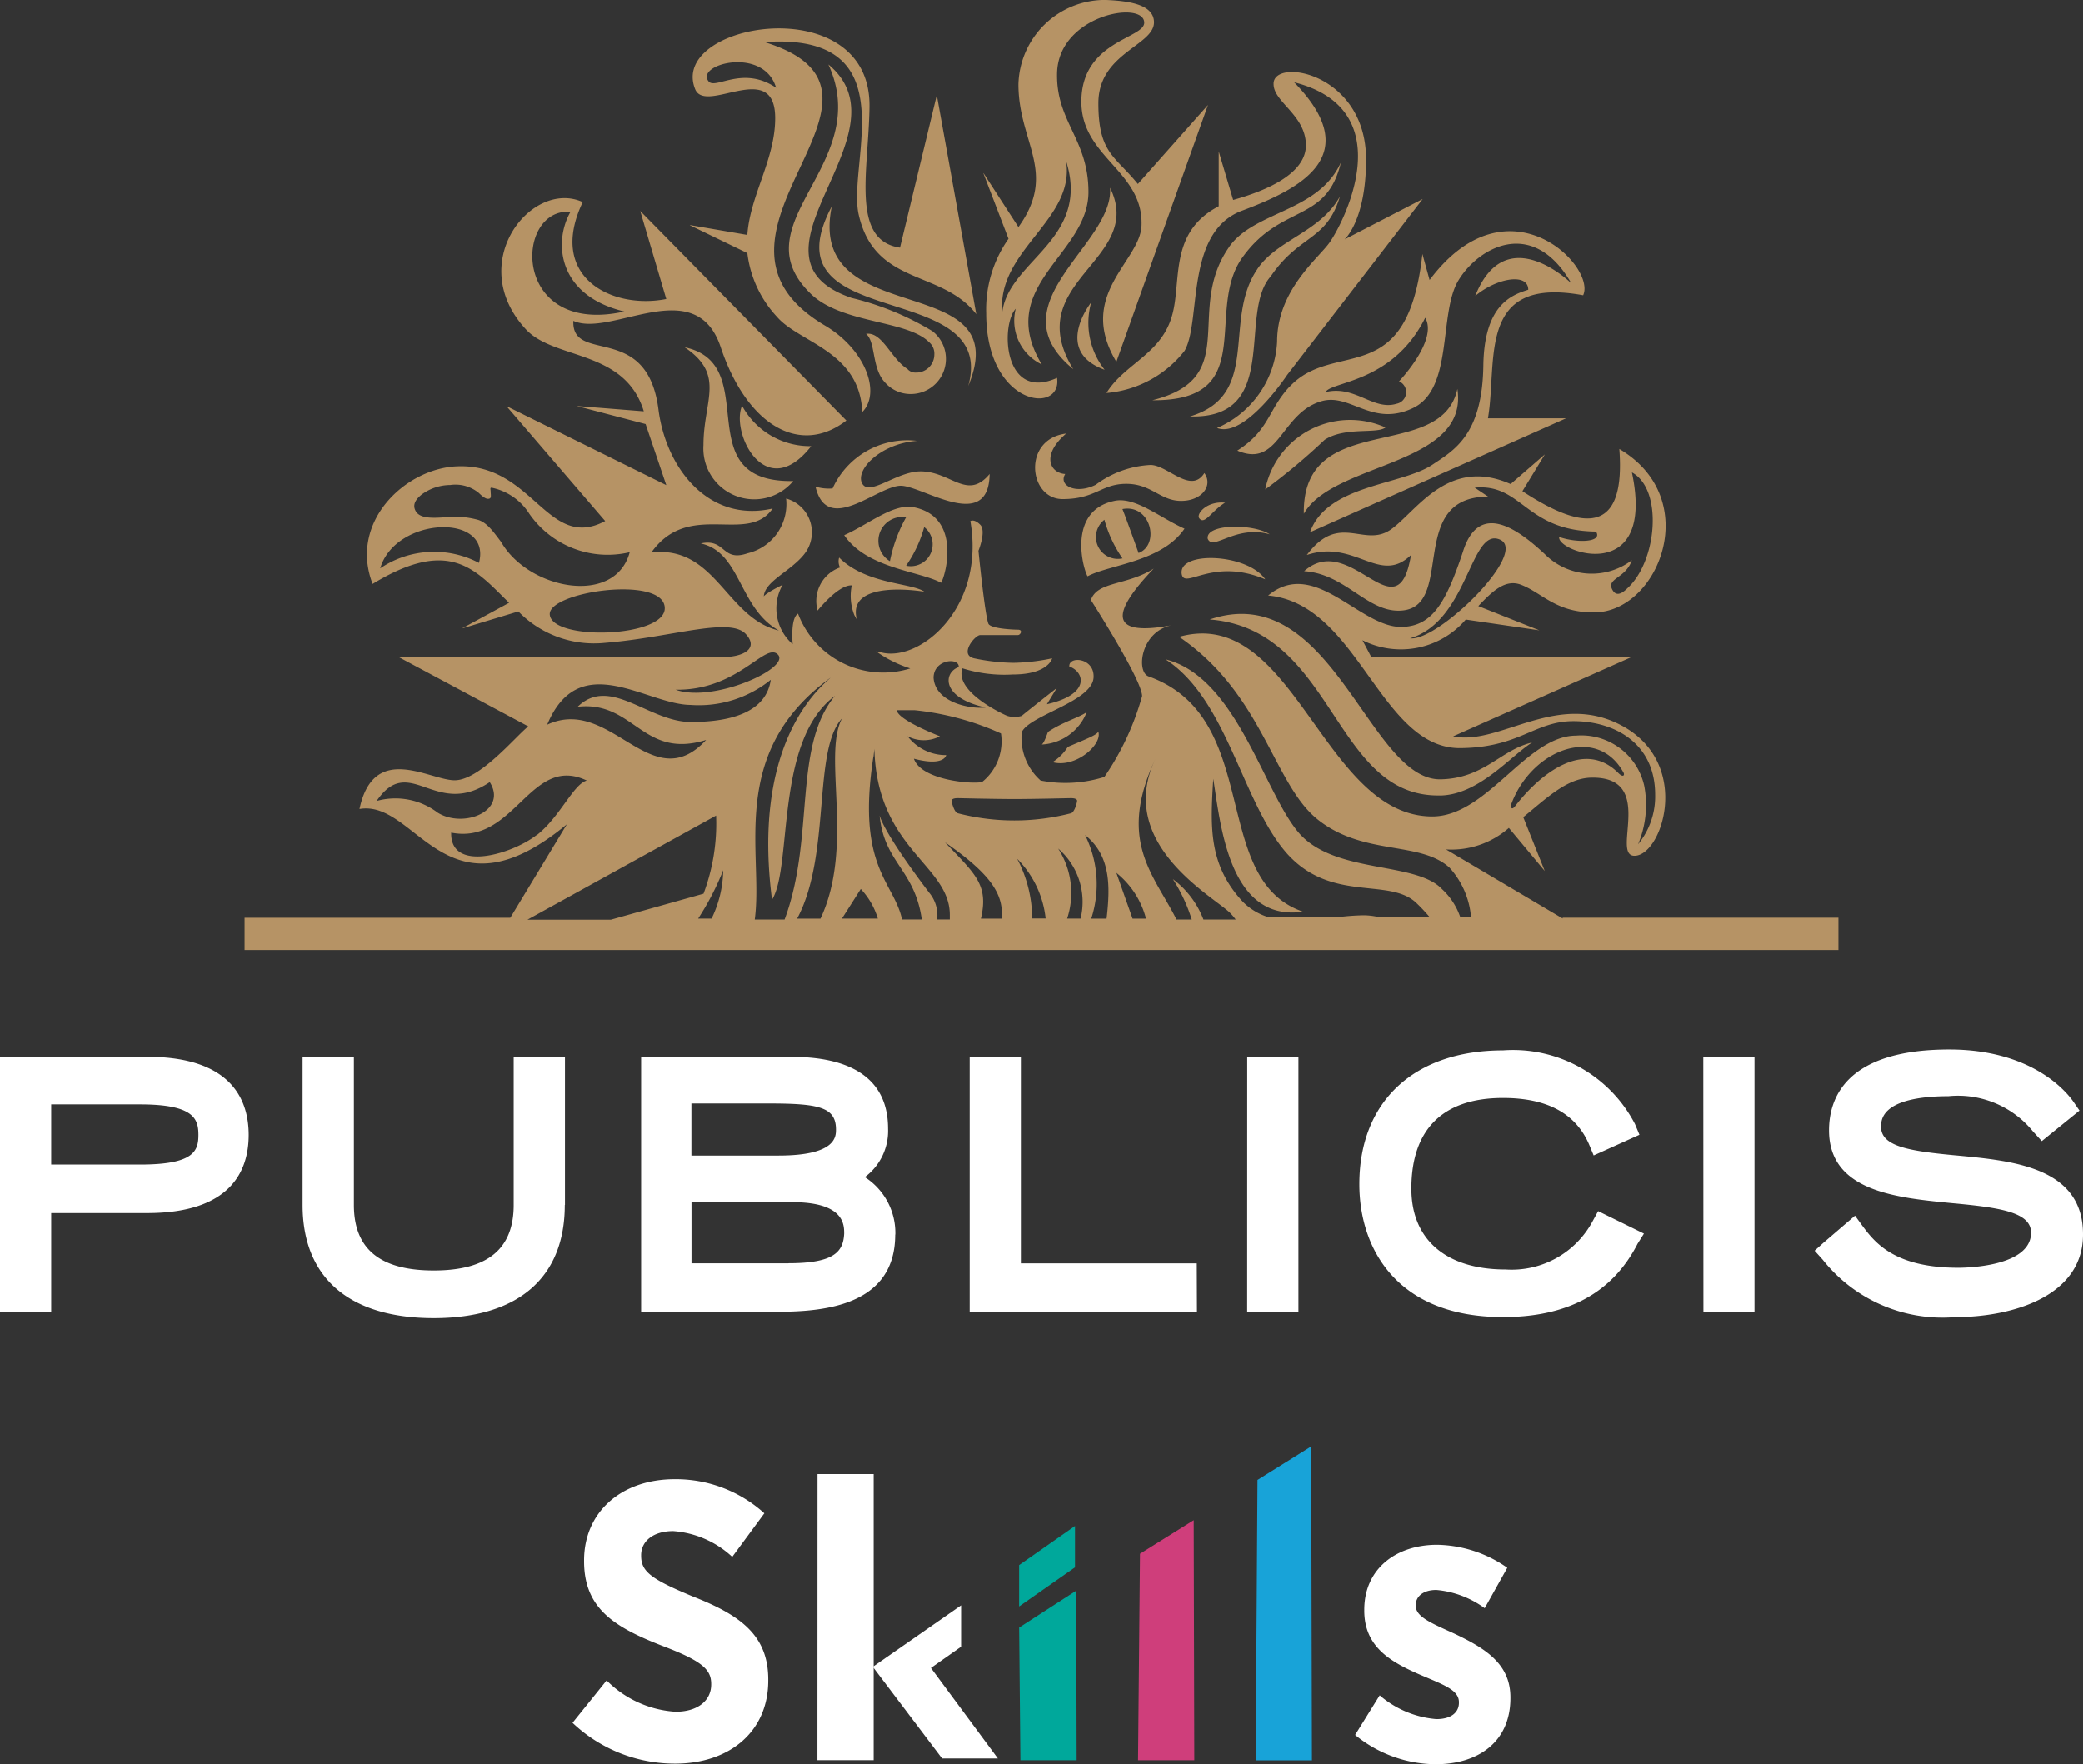 <svg xmlns="http://www.w3.org/2000/svg" width="164.568" height="139.373" viewBox="0 0 164.568 139.373">
  <rect x="0" y="0" width="164.568" height="139.373" fill="#333333" stroke="none"/>
  <g id="Group_5930" data-name="Group 5930" transform="translate(-353.122 -235.5)">
    <path id="Path_202" data-name="Path 202" d="M555.626,308.062l-9.215-5.457a6.872,6.872,0,0,0,4.965-1.7l2.837,3.406-1.7-4.255c1.837-1.49,3.406-3.051,5.32-3.12,5.249-.141,1.561,6.171,3.469,6.171,2.129,0,4.47-6.951-.639-10.074-5.32-3.192-9.935,1.429-13.69.639l14.045-6.243h-20.5l-.71-1.349a6.751,6.751,0,0,0,8.163-1.633l5.816.851-4.824-1.916c1.141-1.206,2.129-2.129,3.335-1.7,1.7.639,2.769,2.2,5.747,2.2,5.1.071,8.794-8.939,2.057-12.911.488,6.455-2.482,6.735-7.655,3.335l1.774-2.908-2.706,2.345c-4.965-2.2-7.447,2.2-9.5,3.616-2.129,1.429-4.045-1.429-6.6,1.988,3.831-1.278,5.747,2.412,8.229,0-1.063,6.455-4.753-1.988-8.441,1.278,3.192.2,4.9,3.121,7.447,3.121,4.682,0,.488-9.008,7.092-9.008l-1.063-.71c3.759-.355,3.971,3.406,9.578,3.469.567.851-1.49.922-2.908.424-.2,1.206,7.655,3.908,5.747-5.1,2.482,1.349,1.988,7.023-.355,9.151-.424.424-.851.639-1.141.2-.639-.994.994-.922,1.49-2.412a5.237,5.237,0,0,1-6.882-.488c-2.057-1.917-5.177-4.255-6.455-.2-1.349,4.045-2.412,5.888-4.824,5.959-3.335.071-6.882-5.537-10.57-2.482,7.092.639,8.794,11.917,15.039,12.053,4.825,0,5.959-2.129,9.08-2.129,3.192,0,6.455,1.7,6.455,5.816a5.951,5.951,0,0,1-1.349,3.908,8.042,8.042,0,0,0,.488-4.61,5.09,5.09,0,0,0-5.392-3.971c-3.908,0-7.023,6.384-11.351,6.384-8.655,0-10.923-16.735-20-14.188,6.667,4.539,7.447,11.706,11,14.472,3.616,2.837,8.016,1.633,10.357,3.759a6.615,6.615,0,0,1,1.7,3.908h-.851a5.343,5.343,0,0,0-1.429-2.2c-2.057-2.2-8.306-1.206-11.208-4.327-2.837-3.121-4.965-12.415-10.641-13.833,4.9,3.192,6.026,11.278,9.578,15.323,3.547,3.971,8.163,1.837,10.286,3.971a13.9,13.9,0,0,1,.994,1.063h-4.035a5.6,5.6,0,0,0-1.141-.141,18.444,18.444,0,0,0-1.988.141h-5.6a4.846,4.846,0,0,1-1.988-1.206c-2.769-2.98-2.553-6.027-2.341-9.719.568,3.469,1.206,11.351,7.092,10.5-7.447-2.553-3.12-15.323-12.2-18.586-.994-.355-.639-3.547,1.837-4.045-4.9.922-4.9-.851-1.429-4.469-2.129,1.349-4.469.994-4.965,2.482,0,0,4.045,6.312,4.045,7.59a21.4,21.4,0,0,1-2.98,6.384,10.268,10.268,0,0,1-5.037.284,4.49,4.49,0,0,1-1.49-3.83c.639-1.349,5.6-2.412,5.674-4.327.071-1.561-1.988-1.7-1.917-.851,1.206.424,1.7,2.2-1.773,2.98l.779-1.278s-2.624,2.057-2.769,2.2a2,2,0,0,1-1.141,0c-.355-.141-4.186-1.916-3.547-3.759a11.083,11.083,0,0,0,3.972.488c2.837,0,3.12-1.277,3.12-1.277a15.885,15.885,0,0,1-3.051.355,16.1,16.1,0,0,1-3.12-.355c-1.206-.284.071-1.837.488-1.837h2.98c.2,0,.424-.424,0-.424-.284,0-2.2-.071-2.341-.488-.284-.78-.78-5.747-.78-5.747s.639-1.561.141-2.057-.78-.284-.78-.284c1.206,6.882-4.045,11.208-7.092,10.357l-.355-.071a9.55,9.55,0,0,0,2.7,1.349,7.188,7.188,0,0,1-8.867-4.327c-.488.284-.488,1.561-.424,2.412A3.747,3.747,0,0,1,494,281.7c-1.428.71-1.49.922-1.49.922.071-1.206,2.129-1.988,3.192-3.335a2.767,2.767,0,0,0-1.429-4.4,3.994,3.994,0,0,1-3.051,4.327c-2.057.71-1.7-1.206-3.69-.78,3.192.71,2.98,5.1,6.172,6.882-4.186-.994-4.965-6.735-10.074-6.172,2.98-4.186,7.59-.567,9.578-3.469-4.965,1.141-8.368-3.051-9.008-7.731-.851-7.092-6.882-3.616-6.735-7.092,2.98,1.349,9.647-3.831,11.633,2.057,2.057,6.172,6.243,8.655,9.935,5.816l-16.284-16.551,2.057,6.951c-4.255.851-9.435-1.7-6.6-7.655-4.045-1.837-9.363,4.825-4.469,10.074,2.269,2.412,7.8,1.561,9.294,6.455l-5.32-.424,5.463,1.429,1.633,4.825-12.627-6.243,7.8,9.08c-4.539,2.412-5.674-4.469-11.564-4.327-4.114.071-8.725,4.327-6.81,9.294,6.172-3.759,8.163-1.063,10.782,1.49l-3.735,2.033,4.469-1.349a8.349,8.349,0,0,0,6.81,2.482c5.32-.424,10-2.129,11.208-.639.922,1.063-.141,1.774-2.057,1.774H463.692l10.214,5.463c-.994.779-3.831,4.255-5.816,4.255s-6.384-3.051-7.521,2.269c4.539-.78,6.81,9.151,16.386,1.206L472.486,308H451.492v2.553h125.92v-2.557H555.626Zm-4.965-29.935c2.341.994-4.9,8.086-7.092,7.8,4.61-1.349,4.753-8.794,7.092-7.8m.922,20.856c1.633-4.327,6.81-6.243,8.868-2.412.072.2-.072.355-.425,0-2.625-2.625-6.026-.141-8.163,2.624-.284.355-.355.071-.284-.2m-74.338-46.756c-1.349,2.341-1.063,6.6,4.255,7.876-8.939,1.988-8.725-8.229-4.255-7.876m-7.235,27.731a7.592,7.592,0,0,0-7.8.433c1.206-4.114,8.867-4.4,7.8-.424m1.774-1.633c-.639-.851-1.141-1.561-1.837-1.773a6.968,6.968,0,0,0-2.7-.2c-1.063.072-1.988.072-2.269-.567-.2-.424,0-.851.567-1.278a3.878,3.878,0,0,1,2.2-.71,2.906,2.906,0,0,1,2.269.639c.488.488.71.488.851.424s.071-.355.071-.567c0-.141-.071-.284.072-.284a4.61,4.61,0,0,1,2.98,2.057,7.533,7.533,0,0,0,7.935,3.039c-1.141,4.255-7.945,2.98-10.143-.78m3.831,5.747c-.284-1.837,9.008-3.192,9.08-.567.072,2.341-8.794,2.625-9.08.567m47.811,11.429c-3.051,6.6,4.47,10.712,5.888,12.053a4.059,4.059,0,0,1,.488.567h-2.547a7.161,7.161,0,0,0-2.412-3.192,13.237,13.237,0,0,1,1.49,3.192H525.12c-1.774-3.547-4.682-6.171-1.7-12.627m-.71,12.555h-1.063l-1.278-3.616a6.833,6.833,0,0,1,2.341,3.616m-3.12,0h-1.206a8.706,8.706,0,0,0-.488-6.6c2.057,1.633,1.988,4.114,1.7,6.6m-2.057,0h-1.061a6.459,6.459,0,0,0-.71-5.537,5.559,5.559,0,0,1,1.773,5.537m-7.876,0c.639-2.7-.488-3.547-2.837-6.027,3.47,2.412,4.682,4.045,4.469,6.027Zm2.837-4.753a7.874,7.874,0,0,1,2.278,4.743h-1.065a10.121,10.121,0,0,0-1.206-4.753m-.2-4.682c1.49,0,4.4-.071,4.469-.071.425,0,.488.141.488.2,0,.141-.2.922-.488.994a17.866,17.866,0,0,1-8.939,0c-.284-.072-.488-.851-.488-.994,0-.071.071-.2.488-.2,0,0,2.98.071,4.469.071m-4.4-10.423c-1.206.424-1.429,2.412,2.129,3.192-1.141.141-3.971-.355-4.114-2.341,0-1.49,2.057-1.633,1.988-.851m-3.47,3.406a22.1,22.1,0,0,1,6.81,1.837,4.125,4.125,0,0,1-1.49,3.831c-.78.2-4.825-.141-5.392-1.837,2.412.639,2.553-.284,2.553-.284a3.806,3.806,0,0,1-3.051-1.49,2.752,2.752,0,0,0,2.553,0s-3.335-1.277-3.406-2.057Zm-3.265,3.69.071-.639c.2,7.945,5.959,9.151,5.959,13.125v.355h-1a2.792,2.792,0,0,0-.639-2.129c-3.759-4.965-3.908-6.1-3.908-6.1.355,3.759,2.769,4.255,3.335,8.229h-1.561c-.639-2.98-3.616-4.114-2.269-12.839m.355,12.77h-2.837l1.49-2.341a5.857,5.857,0,0,1,1.349,2.341m-4.541,0h-1.837c2.7-5.037,1.206-13.266,3.547-15.819-1.561,2.98.994,10.074-1.7,15.819m.78-19.013c-1.141.994-6.172,5.463-4.61,17.521,1.633-2.625.2-12.555,4.965-16.1-3.335,4.045-1.561,11.208-3.972,17.664h-2.357c.71-5.249-2.2-13.125,5.959-19.082m-9.363,19.006h-1.067a21.4,21.4,0,0,0,1.979-3.822,9.014,9.014,0,0,1-.922,3.831m5.249-20.855c.994,1.063-5.1,3.831-8.086,2.769,4.966.072,7.092-3.831,8.086-2.769m-6.882,3.972a9.023,9.023,0,0,0,6.312-1.988c-.355,2.482-2.979,3.335-6.312,3.335s-6.384-3.69-8.939-1.206c4.469-.488,5.1,4.186,10.143,2.624-4.327,4.682-7.521-3.547-12.555-1.206,2.553-6.1,7.876-1.561,11.351-1.561m-24.827,7.588c2.625-3.831,4.61,1.429,8.939-1.49,1.428,2.269-2.057,3.69-4.114,2.412a5.524,5.524,0,0,0-4.825-.922m12.627,2.7c-1.916,1.49-6.81,2.98-6.735-.2,5.037.994,6.243-6.243,10.712-4.114-1.063.284-2.129,2.908-3.971,4.327m14.188-1.561a15.727,15.727,0,0,1-.994,6.172l-7.317,2.053h-6.592ZM516.4,269.757c-1.988,1.7-1.278,3.12-.072,3.192-.567.922.851,1.633,2.412.851a7.9,7.9,0,0,1,4.327-1.565c1.349,0,3.192,2.341,4.255.639.71.994-.2,2.2-1.837,2.2s-2.341-1.349-4.327-1.349-2.412,1.206-5.037,1.206c-2.7,0-3.192-4.753.284-5.178m12.839-14.694c1.988-2.908,7.092-2.769,8.868-6.735-1.141,4.825-4.682,3.265-7.731,7.447-3.12,4.186,1.349,11.429-7.165,11.351,7.092-1.773,2.553-7.023,6.027-12.053m-9.8,9.647c-4.115-1.49-1.063-5.321-1.063-5.321a5.988,5.988,0,0,0,1.063,5.321M531.5,256.77c1.561-2.341,4.965-2.908,6.531-5.747-1.063,3.547-3.192,2.98-5.463,6.312-2.625,2.908.851,11.278-6.384,11.068,5.674-1.7,2.553-7.59,5.32-11.633m10.143,12.486c-.639.567-3.192-.071-4.825.994a48.629,48.629,0,0,1-4.692,3.921,6.841,6.841,0,0,1,8.053-5.359,6.761,6.761,0,0,1,1.451.463m-14.045,8.794c-.2-1.206,3.616-1.206,4.9-.355-2.7-.779-4.469,1.349-4.9.355m19.721-11.837c.922,6.1-9.8,5.747-12.131,9.859-.141-8.306,10.853-3.972,12.131-9.859m-21.778,14.613c-.284-1.837,5.178-1.633,6.6.424-4.186-1.773-6.384.851-6.6-.424m-8.571-16.18c-6.312-5.178,3.265-9.859,2.908-14.333,2.837,5.747-7.165,7.378-2.908,14.333m1.063,27.1a4.033,4.033,0,0,1-3.547,2.553c.2-.141.424-.851.488-.994,1.141-.78,2.482-1.141,3.051-1.561M504.4,275.582c-1.633-.355-3.616,1.349-5.537,2.2,1.773,2.625,5.959,2.837,7.655,3.759.355-.567,1.633-5.178-2.129-5.959m-1.914,4.255a1.882,1.882,0,0,1,1.278-3.469,11.63,11.63,0,0,0-1.278,3.469m1.278.355a10.033,10.033,0,0,0,1.429-3.051,1.727,1.727,0,0,1-1.429,3.051m6.6-7.237c-.071,4.682-5.321.922-7.022.922-1.837,0-5.817,3.971-6.735.071a3.633,3.633,0,0,0,1.349.141,6.48,6.48,0,0,1,6.667-3.759c-2.7.2-4.682,2.057-4.4,3.192.424,1.429,2.7-.78,4.682-.78,2.412,0,3.69,2.341,5.463.2m-.5-23.753,1.988,5.178a9.689,9.689,0,0,0-1.763,5.89c0,7.378,6.027,8.016,5.6,5.1-4.255,1.916-4.469-4.186-3.265-5.463a3.823,3.823,0,0,0,2.057,4.4c-3.759-6.243,3.69-8.655,3.69-13.619,0-4.186-2.553-5.537-2.482-9.363.078-4.606,6.814-5.814,6.888-4.039.072,1.278-4.9,1.428-4.965,6.172-.072,4.469,4.9,5.537,4.753,9.859-.071,2.837-5.178,5.463-1.988,10.782l7.237-20.288-5.539,6.243c-1.773-2.2-3.12-2.412-3.12-6.38s4.394-4.545,4.394-6.39c0-1.49-2.2-1.7-3.831-1.774a6.853,6.853,0,0,0-6.882,6.668c0,4.61,3.12,6.951,0,11.278l-2.757-4.255Zm6.531-.994c1.988,6.243-4.539,7.876-5.037,11.988-.424-4.965,5.816-7.306,5.037-11.988m-11.206,34.05s-6.172-1.063-5.321,2.2l-.2-.355a4.123,4.123,0,0,1-.2-2.341c-1.063-.071-2.7,1.988-2.7,1.988a2.808,2.808,0,0,1,1.773-3.406,1.033,1.033,0,0,1-.071-.78c2.129,2.129,5.747,1.988,6.735,2.7M486.672,253.3l4.539,2.2a8.919,8.919,0,0,0,2.343,5.035c1.773,2.057,6.531,2.7,6.735,7.52,1.49-1.49.284-4.9-2.908-6.81-12.2-7.165,8.306-18.368-4.824-22.417,11.351-.779,6.531,9.5,7.447,13.619,1.278,5.674,6.531,4.327,9.294,7.876l-3.119-17.308-2.908,12.053c-3.91-.567-2.484-6.1-2.412-11.067.2-9.435-15.961-6.735-13.761-1.429.851,1.988,6.312-2.482,6.312,2.269,0,3.265-1.988,6.1-2.2,9.223l-4.539-.78Zm1.49-11.351c-1.141-1.349,4.327-2.837,5.321.488-2.625-1.773-4.753.141-5.321-.488m9.718,9.861c-2.057,10,14.694,4.825,10.782,14.188,2.412-8.655-16.174-4.045-10.782-14.188m48.095,46.531c-8.512.2-8.306-13.125-18.231-13.9,9.647-3.265,12.555,12.7,18.231,12.627,3.469-.071,4.753-2.341,7.237-2.908-1.7,1.063-4.186,4.114-7.237,4.186m-41.421-33.409a1.429,1.429,0,0,0,1.429-1.416,1.188,1.188,0,0,0-.424-.994c-1.774-1.773-7.023-1.428-9.435-3.908-5.537-5.537,5.1-10.143,1.49-18.019,6.6,5.463-7.731,15.182,1.837,18.443a22.4,22.4,0,0,1,6.384,2.624,2.778,2.778,0,0,1-1.7,4.965,2.68,2.68,0,0,1-2.057-.922c-1.063-1.141-.71-3.192-1.49-3.831,1.278-.2,1.988,1.988,3.265,2.769a.816.816,0,0,0,.71.284m-8.306,5.816c-3.616,4.61-6.384-1.063-5.463-3.192a6.1,6.1,0,0,0,5.463,3.192M518.94,293.3c.355.994-1.773,2.908-3.616,2.412a3.9,3.9,0,0,0,1.206-1.206c1.49-.639,2.27-.922,2.412-1.206m7.959-16.88c-.2-.355.639-1.349,2.057-1.206-1.063.639-1.633,1.837-2.057,1.206m-1.141.851c-1.917-.851-3.908-2.553-5.537-2.2-3.759.78-2.482,5.392-2.129,5.959,1.7-.922,5.888-1.141,7.655-3.759m-3.625,1.918s-1.141-3.192-1.277-3.469c2.269-.425,2.98,2.837,1.277,3.469m-2.7-2.625a10.027,10.027,0,0,0,1.429,3.051,1.727,1.727,0,0,1-1.429-3.051m14.613-10.5c-1.7,1.837-1.561,3.406-4.114,5.037,3.335,1.429,3.406-2.98,6.667-3.908,2.27-.639,3.972,2.057,7.166.568,3.265-1.49,2.057-7.447,3.616-10.074s5.888-5.1,8.939.2c0,0-5.178-5.1-7.59.994,1.7-1.429,4.186-1.837,4.186-.488-1.349.425-3.469,1.206-3.547,5.959-.072,5.537-2.341,6.735-4.045,7.876-2.482,1.633-8.306,1.561-9.647,5.321l20.227-9h-6.172c.78-4.539-.922-11.278,7.521-9.719,1.063-2.269-5.959-9.435-12.131-1.206l-.568-2.057c-1.206,10.923-6.951,6.668-10.5,10.5m10.712-5.476c1.063,1.773-2.057,5.037-2.057,5.037a.933.933,0,0,1-.2,1.773c-1.837.567-3.266-1.49-5.6-.922.424-.851,5.32-.71,7.875-5.888m-49.939,12.914a4.016,4.016,0,0,1-7.092-2.837c0-3.547,1.773-5.537-1.49-7.731,6.312,1.349.071,10.712,8.584,10.569m29.786-12.629c1.063-2.769-.355-6.882,3.831-9.08v-4.327l1.141,3.831c2.553-.71,5.816-2.057,5.747-4.4s-2.553-3.335-2.553-4.753c-.071-2.129,7.306-.922,7.306,5.959,0,4.824-1.7,6.312-1.7,6.312l6.172-3.192-10.708,13.9s-3.335,5.037-5.537,4.186a7.849,7.849,0,0,0,4.745-6.808c0-4.045,3.192-6.531,4.114-7.8.994-1.349,5.888-10.5-2.769-12.7,5.6,5.747.639,8.367-4.114,10.143-4.539,1.7-3.192,8.725-4.539,11.068a8.764,8.764,0,0,1-6.172,3.335c1.349-2.2,4.045-2.98,5.037-5.674" transform="translate(-79.046)" fill="#b69365"/>
    <path id="Path_201" data-name="Path 201" d="M364.755,658.147H353.122v20.145h4.045v-7.8h7.588c6.6,0,8.016-3.335,8.016-6.172s-1.428-6.172-8.016-6.172m-7.588,3.759h7.023c4.255,0,4.61,1.141,4.61,2.412s-.355,2.341-4.61,2.341h-7.023Zm40.576,7.945c0,5.747-3.69,8.939-10.357,8.939s-10.357-3.192-10.357-8.939V658.144h4.053v11.706c0,3.469,2.057,5.177,6.312,5.177s6.312-1.7,6.312-5.177V658.144h4.051v11.706m26.1,2.341a5.239,5.239,0,0,0-2.412-4.539,4.543,4.543,0,0,0,1.837-3.831c0-5.673-6.027-5.673-8.016-5.673H403.774v20.145h10.214c3.192,0,9.859,0,9.859-6.1m-10-10.358c3.972,0,5.32.284,5.32,2.057,0,.567,0,2.057-4.541,2.057h-6.88v-4.116Zm1.561,12.627h-7.655v-4.831H415.7c4.114,0,4.114,1.773,4.114,2.482-.071,1.428-.78,2.341-4.4,2.341m32.276,3.831H429.731V658.147h4.045v16.317h13.9Zm3.971-20.146h4.045v20.146h-4.049Zm30.849,14.753c-1.988,3.908-5.537,5.817-10.641,5.817-8.368,0-11.351-5.392-11.351-10.5,0-6.531,4.327-10.569,11.351-10.569a10.849,10.849,0,0,1,10.422,5.816l.355.851-3.616,1.633-.355-.851c-1.063-2.482-3.335-3.69-6.81-3.69-4.753,0-7.237,2.482-7.237,7.166,0,4.045,2.769,6.384,7.447,6.384a7.257,7.257,0,0,0,6.882-3.831l.425-.78L483,672.114l-.488.779m5.178-14.753h4.045v20.146H487.7Zm20,7.8c4.469.424,10,.922,10,6.243,0,4.825-5.464,6.531-10.143,6.531a12.068,12.068,0,0,1-10.423-4.539l-.639-.71.71-.639,2.482-2.129.567.78c.994,1.349,2.553,3.335,7.59,3.335.567,0,5.747-.071,5.747-2.769,0-1.633-2.482-1.988-6.312-2.341-4.327-.425-9.647-.922-9.647-5.747,0-2.412,1.206-6.384,9.5-6.384,6.384,0,9.151,3.192,9.8,4.115l.488.71-2.979,2.412-.71-.779a7.627,7.627,0,0,0-6.667-2.769c-1.988,0-5.32.284-5.32,2.341-.072,1.633,2.2,1.988,5.959,2.341" transform="translate(0 -339.162)" fill="#fff" style="mix-blend-mode: normal;isolation: isolate"/>
    <path id="Path_1568" data-name="Path 1568" d="M583.4,849.595l2.693-3.348a8.406,8.406,0,0,0,5.445,2.474c1.752,0,2.817-.875,2.817-2.158v-.031c0-1.1-.625-1.784-3.755-2.975-3.88-1.5-6.29-2.975-6.288-6.73v-.063c0-3.818,2.944-6.415,7.169-6.413a10.418,10.418,0,0,1,7.072,2.694l-2.536,3.442a7.668,7.668,0,0,0-4.662-2.036c-1.565,0-2.535.782-2.536,1.908v.032c0,1.252.751,1.846,4.161,3.256,3.818,1.5,5.883,3.132,5.882,6.543v.063c0,4.069-3.1,6.571-7.357,6.57A11.762,11.762,0,0,1,583.4,849.595Z" transform="translate(-185.045 -477.999)" fill="#fff"/>
    <path id="Path_1569" data-name="Path 1569" d="M686.3,845.95V850.9h-4.444l.007-22.6H686.3l0,12.018" transform="translate(-264.155 -476.35)" fill="#fff"/>
    <path id="Path_1570" data-name="Path 1570" d="M763.009,852.255l4.415-3.091v3.267l-4.415,3.091Z" transform="translate(-329.37 -493.117)" fill="#00a89b" style="mix-blend-mode: normal;isolation: isolate"/>
    <path id="Path_1571" data-name="Path 1571" d="M763.016,878.091l4.509-2.915.034,13.394h-4.444Z" transform="translate(-329.375 -514.019)" fill="#00a89b" style="mix-blend-mode: normal;isolation: isolate"/>
    <path id="Path_1572" data-name="Path 1572" d="M810.988,849.494l4.244-2.651.046,18.963h-4.444Z" transform="translate(-367.799 -491.253)" fill="#cf3e7b" style="mix-blend-mode: normal;isolation: isolate"/>
    <path id="Path_1573" data-name="Path 1573" d="M858.292,819.813l4.243-2.65.058,24.8h-4.444Z" transform="translate(-405.82 -467.402)" fill="#18a3d8" style="mix-blend-mode: normal;isolation: isolate"/>
    <path id="Path_1574" data-name="Path 1574" d="M898.139,871.756l1.941-3.129a7.838,7.838,0,0,0,4.475,1.879c1.252,0,1.784-.594,1.784-1.283v-.062c0-.971-1.251-1.378-3.066-2.161-2.378-1.033-4.412-2.224-4.411-5.072v-.062c0-3.223,2.505-5.132,5.76-5.131a9.9,9.9,0,0,1,5.539,1.817l-1.785,3.192a7.617,7.617,0,0,0-3.818-1.441c-1.064,0-1.628.532-1.628,1.189v.063c0,.876,1.252,1.378,3.035,2.192,2.441,1.159,4.443,2.38,4.442,5.04v.063c0,3.474-2.568,5.226-5.917,5.225A10.158,10.158,0,0,1,898.139,871.756Z" transform="translate(-437.955 -499.202)" fill="#fff"/>
    <path id="Path_1575" data-name="Path 1575" d="M714.01,893.179H709.6l-5.475-7.241,6.976-4.857v3.267l-2.384,1.678Z" transform="translate(-282.048 -518.764)" fill="#fff"/>
    <path id="Path_1576" data-name="Path 1576" d="M727.945,906.255" transform="translate(-301.193 -538.993)" fill="none" stroke="#68314a" stroke-width="1"/>
    <path id="Path_1577" data-name="Path 1577" d="M755.592,943.342" transform="translate(-323.409 -568.795)" fill="none" stroke="#68314a" stroke-width="1"/>
    <path id="Path_1578" data-name="Path 1578" d="M704.84,905.7" transform="translate(-282.627 -538.549)" fill="none" stroke="#68314a" stroke-width="1"/>
    <path id="Path_1579" data-name="Path 1579" d="M732.486,942.79" transform="translate(-304.842 -568.351)" fill="none" stroke="#68314a" stroke-width="1"/>
    <path id="Path_1580" data-name="Path 1580" d="M789.532,863.1" transform="translate(-350.682 -504.315)" fill="none" stroke="#68314a" stroke-width="1"/>
    <path id="Path_1581" data-name="Path 1581" d="M727.721,906.031" transform="translate(-301.013 -538.813)" fill="none" stroke="#68314a" stroke-width="1"/>
    <path id="Path_1582" data-name="Path 1582" d="M785.508,849.228" transform="translate(-347.449 -493.168)" fill="none" stroke="#68314a" stroke-width="1"/>
    <path id="Path_1583" data-name="Path 1583" d="M704.794,905.581" transform="translate(-282.59 -538.452)" fill="none" stroke="#68314a" stroke-width="1"/>
  </g>
</svg>
